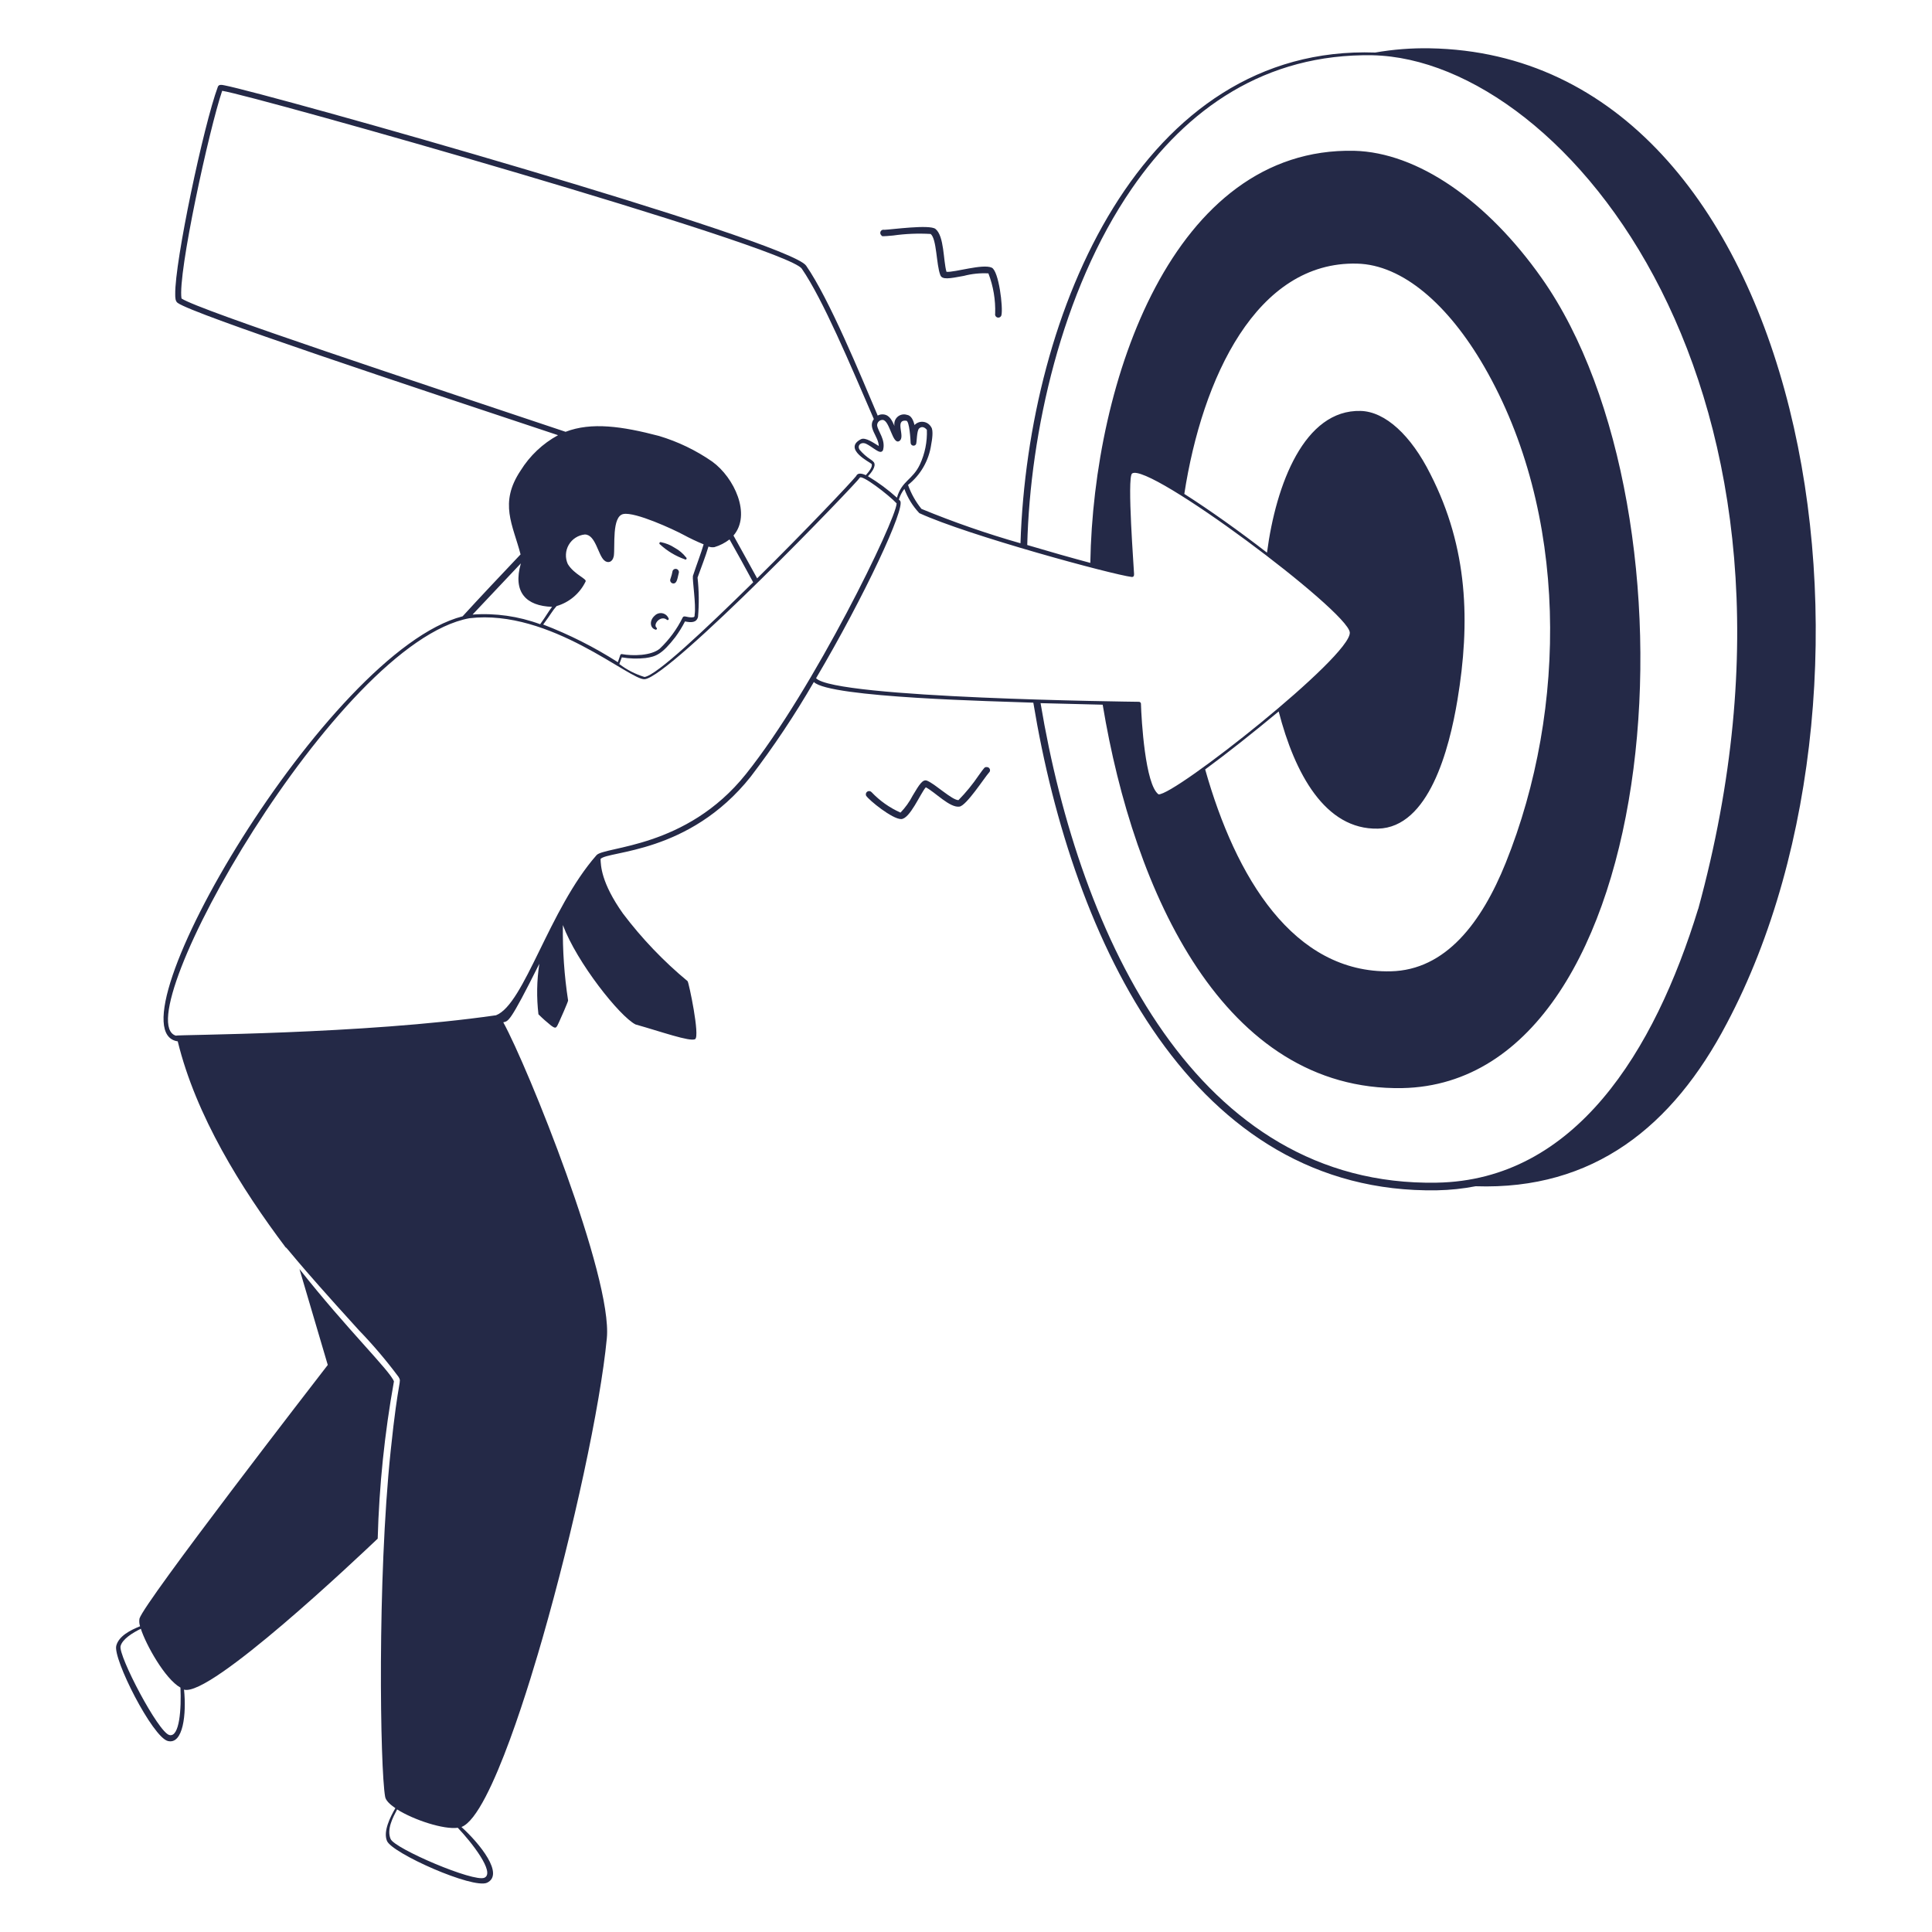 <svg width="222" height="222" viewBox="0 0 222 222" fill="none" xmlns="http://www.w3.org/2000/svg">
<rect width="222" height="222" fill="white"/>
<path fill-rule="evenodd" clip-rule="evenodd" d="M77.289 65.59C77.234 65.9 77.152 66.204 77.045 66.5C77.017 66.557 77.004 66.621 77.007 66.684C77.01 66.748 77.028 66.809 77.062 66.864C77.095 66.918 77.141 66.963 77.197 66.995C77.252 67.026 77.314 67.043 77.378 67.044C77.811 67.044 77.844 66.411 78.011 65.779C78.02 65.689 77.996 65.599 77.945 65.525C77.894 65.451 77.818 65.398 77.731 65.376C77.644 65.353 77.551 65.362 77.47 65.401C77.389 65.441 77.325 65.507 77.289 65.59ZM75.846 62.56C76.667 63.317 77.634 63.899 78.688 64.269C78.821 64.38 78.987 64.169 78.843 64.058C78.487 63.602 78.041 63.224 77.533 62.948C77.058 62.635 76.526 62.417 75.968 62.304C75.934 62.288 75.895 62.286 75.86 62.299C75.825 62.311 75.796 62.337 75.779 62.371C75.763 62.405 75.761 62.444 75.774 62.479C75.786 62.514 75.812 62.544 75.846 62.56ZM75.269 72.328C75.283 72.34 75.3 72.348 75.318 72.353C75.336 72.358 75.355 72.359 75.374 72.356C75.392 72.353 75.41 72.347 75.426 72.337C75.441 72.326 75.455 72.313 75.465 72.297C75.475 72.282 75.482 72.264 75.485 72.245C75.488 72.227 75.487 72.208 75.482 72.19C75.477 72.172 75.468 72.155 75.457 72.141C75.445 72.126 75.43 72.114 75.413 72.106C75.036 71.695 75.913 70.685 76.601 71.195C76.712 71.329 76.923 71.195 76.812 71.029C76.749 70.884 76.65 70.757 76.526 70.658C76.403 70.56 76.256 70.494 76.1 70.465C75.945 70.437 75.784 70.447 75.634 70.495C75.483 70.543 75.346 70.627 75.236 70.74C74.592 71.295 74.692 72.15 75.269 72.328ZM102.63 27.062C104.056 26.859 105.499 26.8 106.937 26.884C107.648 27.45 107.581 30.425 108.047 31.602C108.247 32.168 109.079 32.013 110.744 31.702C111.667 31.459 112.622 31.362 113.575 31.413C114.14 32.889 114.404 34.462 114.352 36.042C114.33 36.138 114.347 36.238 114.399 36.321C114.451 36.404 114.534 36.464 114.629 36.486C114.725 36.508 114.826 36.491 114.909 36.439C114.992 36.387 115.051 36.304 115.073 36.208C115.273 35.32 114.774 31.158 113.963 30.758C112.931 30.281 109.712 31.313 108.758 31.235C108.38 29.948 108.513 27.128 107.492 26.307C106.837 25.763 102.397 26.385 101.609 26.407C101.529 26.385 101.443 26.391 101.367 26.425C101.291 26.458 101.228 26.516 101.189 26.59C101.15 26.664 101.138 26.748 101.154 26.83C101.169 26.912 101.213 26.986 101.276 27.04C101.343 27.173 101.343 27.173 102.63 27.062ZM113.342 88.145C113.142 88.145 113.142 88.145 112.465 89.089C111.776 90.108 110.995 91.063 110.134 91.941C109.401 91.941 107.514 90.132 106.56 89.721C106.038 89.477 105.65 90.121 104.873 91.42C104.504 92.136 104.033 92.794 103.474 93.373C102.22 92.816 101.088 92.016 100.144 91.02C100.083 90.954 100.001 90.912 99.912 90.901C99.823 90.891 99.733 90.912 99.659 90.961C99.584 91.01 99.529 91.085 99.504 91.171C99.479 91.257 99.486 91.349 99.522 91.431C99.878 91.975 102.53 94.117 103.541 94.117C104.551 94.117 105.761 91.164 106.382 90.465C107.492 91.053 109.135 92.841 110.245 92.685C111.044 92.585 113.12 89.355 113.63 88.789C113.692 88.738 113.735 88.668 113.753 88.59C113.771 88.512 113.763 88.431 113.73 88.358C113.698 88.285 113.642 88.224 113.572 88.186C113.502 88.148 113.421 88.133 113.342 88.145Z" fill="#242947"/>
<path fill-rule="evenodd" clip-rule="evenodd" d="M164.279 5.55C162.182 5.513 160.086 5.677 158.019 6.038C131.257 5.106 118.137 35.687 117.26 62.426C113.396 61.325 109.597 60.006 105.882 58.475C105.215 57.652 104.694 56.721 104.339 55.722C105.793 54.568 106.747 52.898 107.003 51.06C107.092 50.616 107.281 49.451 107.003 49.084C106.912 48.919 106.783 48.778 106.627 48.672C106.471 48.566 106.292 48.498 106.105 48.475C105.918 48.451 105.728 48.471 105.55 48.535C105.373 48.599 105.213 48.703 105.083 48.84C104.961 48.33 104.728 47.73 104.195 47.663C104.011 47.607 103.815 47.6 103.627 47.643C103.439 47.685 103.266 47.776 103.124 47.906C102.981 48.036 102.875 48.2 102.816 48.384C102.757 48.567 102.746 48.763 102.785 48.951C102.497 48.33 102.23 47.686 101.509 47.619C101.282 47.595 101.053 47.642 100.854 47.752C98.889 43.124 95.304 34.377 92.629 30.525C90.642 27.65 30.857 10.789 25.818 9.812C25.496 9.746 25.141 9.668 25.03 9.979C23.387 14.419 20.068 30.103 20.135 33.822C20.135 34.166 20.135 34.621 20.423 34.81C22.199 36.108 47.263 44.4 64.124 50.006C62.359 50.967 60.875 52.371 59.817 54.079C57.32 57.82 58.929 60.284 59.817 63.703C57.42 66.234 55.144 68.642 53.157 70.818C37.617 74.803 12.087 118.448 20.423 119.658C22.51 128.205 27.716 136.552 32.822 143.334C32.977 143.334 33.488 144.333 41.236 152.847C42.87 154.538 44.394 156.333 45.798 158.219C46.187 158.93 45.798 157.975 44.888 166.744C43.334 181.552 43.678 203.274 44.255 206.46C44.322 206.871 44.777 207.326 45.432 207.77C44.832 208.802 44.011 210.445 44.466 211.533C45.054 212.954 54.334 217.083 55.966 216.339C57.986 215.373 55.122 211.832 53.024 209.934C56.443 208.658 61.349 191.675 62.337 188.245C65.867 175.946 68.997 161.483 69.73 153.768C70.407 146.764 60.628 122.555 57.83 117.471C58.419 117.294 58.508 117.682 61.971 110.745C61.678 112.667 61.645 114.619 61.871 116.55C62.328 117.005 62.81 117.435 63.314 117.838C63.891 118.259 63.913 118.148 64.246 117.427C64.313 117.294 65.29 115.096 65.278 114.963C64.839 112.095 64.638 109.195 64.679 106.294C66.278 110.589 71.217 116.805 73.026 117.716C75.946 118.537 79.298 119.736 79.875 119.403C80.452 119.07 79.153 112.898 79.009 112.743C76.242 110.449 73.75 107.841 71.583 104.973C69.041 101.387 69.041 99.423 69.008 98.701C69.829 97.747 79.165 98.157 86.246 89.266C88.9 85.792 91.329 82.151 93.517 78.366C95.293 80.186 114.729 80.586 118.736 80.742C123.298 108.358 137.118 137.252 165.123 136.774C166.614 136.746 168.099 136.59 169.563 136.308C183.105 136.763 192.218 129.437 198.423 117.593C219.502 77.822 207.902 6.294 164.279 5.55ZM101.442 48.252C102.253 48.341 102.552 51.138 103.329 50.683C104.106 50.228 102.719 48.196 104.129 48.341C104.506 48.341 104.628 50.561 104.639 50.905C104.645 50.974 104.672 51.039 104.717 51.093C104.761 51.145 104.822 51.183 104.889 51.2C104.956 51.218 105.027 51.213 105.092 51.188C105.156 51.163 105.212 51.118 105.25 51.06C105.372 50.849 105.316 49.506 105.616 49.229C105.916 48.951 106.26 49.084 106.504 49.395C106.554 50.764 106.281 52.126 105.705 53.369C104.861 55.156 103.629 55.223 103.063 57.187C102.035 56.26 100.92 55.435 99.733 54.723C100.044 54.401 100.721 53.613 100.421 53.125C100.312 52.991 100.181 52.879 100.033 52.792C99.562 52.485 99.14 52.111 98.778 51.682C98.445 51.182 98.956 50.716 99.544 51.005C100.133 51.293 100.832 51.926 101.165 51.926C101.237 51.928 101.307 51.904 101.364 51.859C101.421 51.815 101.46 51.752 101.476 51.682C101.775 50.494 100.876 49.573 100.787 48.873C100.787 48.789 100.804 48.705 100.838 48.627C100.871 48.55 100.92 48.48 100.981 48.422C101.042 48.363 101.115 48.318 101.194 48.289C101.273 48.26 101.358 48.247 101.442 48.252ZM20.856 34.299C20.401 31.457 24.042 14.807 25.529 10.434C29.226 11 90.32 28.294 92.129 30.869C94.571 34.432 97.679 41.836 100.41 48.152C99.666 49.162 100.954 50.139 100.976 51.249C100.399 50.905 99.444 50.205 98.923 50.472C96.802 51.582 100.033 53.158 100.144 53.302C100.343 53.624 99.755 54.301 99.489 54.601C99.056 54.401 98.545 54.29 98.379 54.701C97.735 55.5 92.485 61.05 87.001 66.456C86.08 64.769 85.159 63.126 84.282 61.538C86.357 59.13 84.371 54.879 81.851 53.047C79.977 51.745 77.909 50.749 75.724 50.094C71.506 48.984 67.954 48.474 64.99 49.617C48.24 44.001 22.877 35.653 20.856 34.299ZM80.153 66.367C80.574 65.19 81.074 63.936 81.407 62.804C81.627 62.881 81.864 62.904 82.095 62.87C82.721 62.682 83.308 62.381 83.827 61.983C84.704 63.525 85.625 65.213 86.546 66.911C80.996 72.361 75.446 77.611 74.059 77.789C73.012 77.47 72.031 76.967 71.162 76.302C71.284 76.002 71.383 75.735 71.45 75.536C72.349 75.689 73.264 75.715 74.17 75.613C75.379 75.447 76.068 75.18 77.6 73.205C78.019 72.637 78.39 72.035 78.71 71.406C79.409 71.551 80.03 71.573 80.208 70.885C80.337 69.38 80.318 67.868 80.153 66.367ZM67.288 66.822C67.476 66.511 65.967 66.012 65.245 64.813C65.086 64.464 65.013 64.083 65.031 63.7C65.049 63.317 65.158 62.944 65.349 62.612C65.54 62.28 65.807 61.998 66.129 61.791C66.451 61.582 66.817 61.454 67.199 61.416C68.431 61.416 68.708 63.736 69.419 64.38C69.807 64.746 70.373 64.647 70.529 63.903C70.695 62.793 70.273 59.319 71.639 59.063C73.004 58.808 77.355 60.817 78.51 61.439C79.27 61.85 80.052 62.22 80.852 62.549C80.552 63.581 80.086 64.769 79.62 66.178C79.542 66.633 79.997 69.508 79.82 70.618C79.82 70.851 79.82 70.94 79.464 70.94C78.898 70.94 78.599 70.696 78.454 70.94C77.793 72.286 76.899 73.503 75.812 74.537C74.825 75.358 72.704 75.391 71.439 75.158C71.239 75.158 71.284 75.314 70.995 76.091C68.289 74.361 65.414 72.911 62.415 71.762C63.347 70.518 63.436 70.219 63.958 69.641C64.679 69.431 65.348 69.071 65.922 68.585C66.495 68.099 66.961 67.499 67.288 66.822ZM59.851 64.735C58.896 68.065 60.461 69.63 63.436 69.73C63.014 70.274 62.792 70.718 62.071 71.728C59.589 70.809 56.94 70.43 54.301 70.618C55.655 69.186 57.442 67.277 59.851 64.735ZM55.666 215.762C54.456 216.317 45.376 212.432 44.888 211.322C44.399 210.212 45.165 208.802 45.632 207.914C47.574 209.135 50.982 210.245 52.602 210.023C54.19 211.688 56.931 215.185 55.666 215.762ZM85.714 88.944C78.865 97.525 69.43 97.236 68.542 98.268C63.07 104.495 60.272 115.373 56.998 116.661C41.602 118.881 20.179 118.881 20.201 119.003C14.307 117.161 38.672 73.859 53.934 71.04C63.247 69.93 72.471 78.255 74.092 78.044C77.1 77.7 98.601 55.345 98.789 54.901C98.978 54.457 102.119 56.865 103.03 57.842C102.963 59.729 93.539 79.154 85.714 88.944ZM93.772 77.933C99.322 68.531 104.095 58.308 103.429 57.542C103.384 57.492 103.336 57.443 103.285 57.398C103.42 56.956 103.635 56.542 103.918 56.177C104.296 57.213 104.882 58.161 105.638 58.963C111.188 61.516 127.838 66.034 130.058 66.3C130.214 66.3 130.313 66.234 130.313 65.978C130.313 65.546 129.481 54.879 130.08 54.412C131.923 53.025 154.9 70.208 155.1 72.672C155.311 75.38 134.909 91.464 133.122 91.275C131.59 90.165 131.157 82.728 131.102 80.853C131.096 80.796 131.071 80.744 131.03 80.705C130.989 80.667 130.936 80.644 130.88 80.642C129.98 80.63 95.915 80.242 93.772 77.933ZM164.357 54.468C162.137 50.028 159.185 47.297 156.354 47.219C149.883 47.042 146.619 55.633 145.587 63.503C142.401 61.028 138.927 58.564 136.085 56.754C138.139 43.434 144.388 30.003 155.932 30.292C161.149 30.414 166.411 34.987 170.529 42.102C180.208 58.841 180.175 81.363 173.015 99.156C170.251 106.005 166.122 111.477 159.795 111.611C148.617 111.844 141.98 100.81 138.483 88.412C140.981 86.58 144.033 84.16 146.93 81.752C148.773 88.889 152.269 95.36 158.341 95.216C164.168 95.083 166.522 86.158 167.476 80.397C168.941 71.562 168.719 62.993 164.357 54.468ZM195.137 104.418C190.098 120.846 180.974 135.631 165.079 135.897C137.606 136.386 124.075 107.77 119.569 80.797L126.706 80.975C130.291 102.597 140.636 125.375 161.116 125.03C191.652 124.442 196.114 58.852 177.144 31.946C170.884 23.066 162.903 17.516 155.61 17.327C134.776 16.872 125.64 43.79 125.285 64.68C123.165 64.114 120.612 63.392 118.037 62.626C118.359 49.773 121.955 33.433 130.047 21.678C136.341 12.521 145.365 6.138 157.719 6.349C179.986 6.838 211.355 45.077 195.137 104.451V104.418Z" fill="#242947"/>
<path fill-rule="evenodd" clip-rule="evenodd" d="M34.41 145.821C35.209 148.507 36.264 152.081 37.663 156.843C36.397 158.475 16.573 184.105 16.029 185.981C15.977 186.278 16 186.583 16.095 186.869C14.985 187.313 13.664 187.979 13.365 189.089C12.932 190.565 17.527 199.623 19.292 200.055C21.057 200.488 21.434 196.914 21.146 194.15C24.154 195.049 41.126 178.954 43.401 176.801C43.567 170.739 44.191 164.698 45.266 158.73C44.789 157.476 39.894 152.769 34.41 145.821ZM19.459 199.367C18.171 199.045 13.587 190.254 13.853 189.155C14.053 188.345 15.263 187.601 16.184 187.157C16.761 188.967 18.948 192.918 20.735 193.917C20.846 196.293 20.646 199.667 19.459 199.367Z" fill="#242947"/>
</svg>
